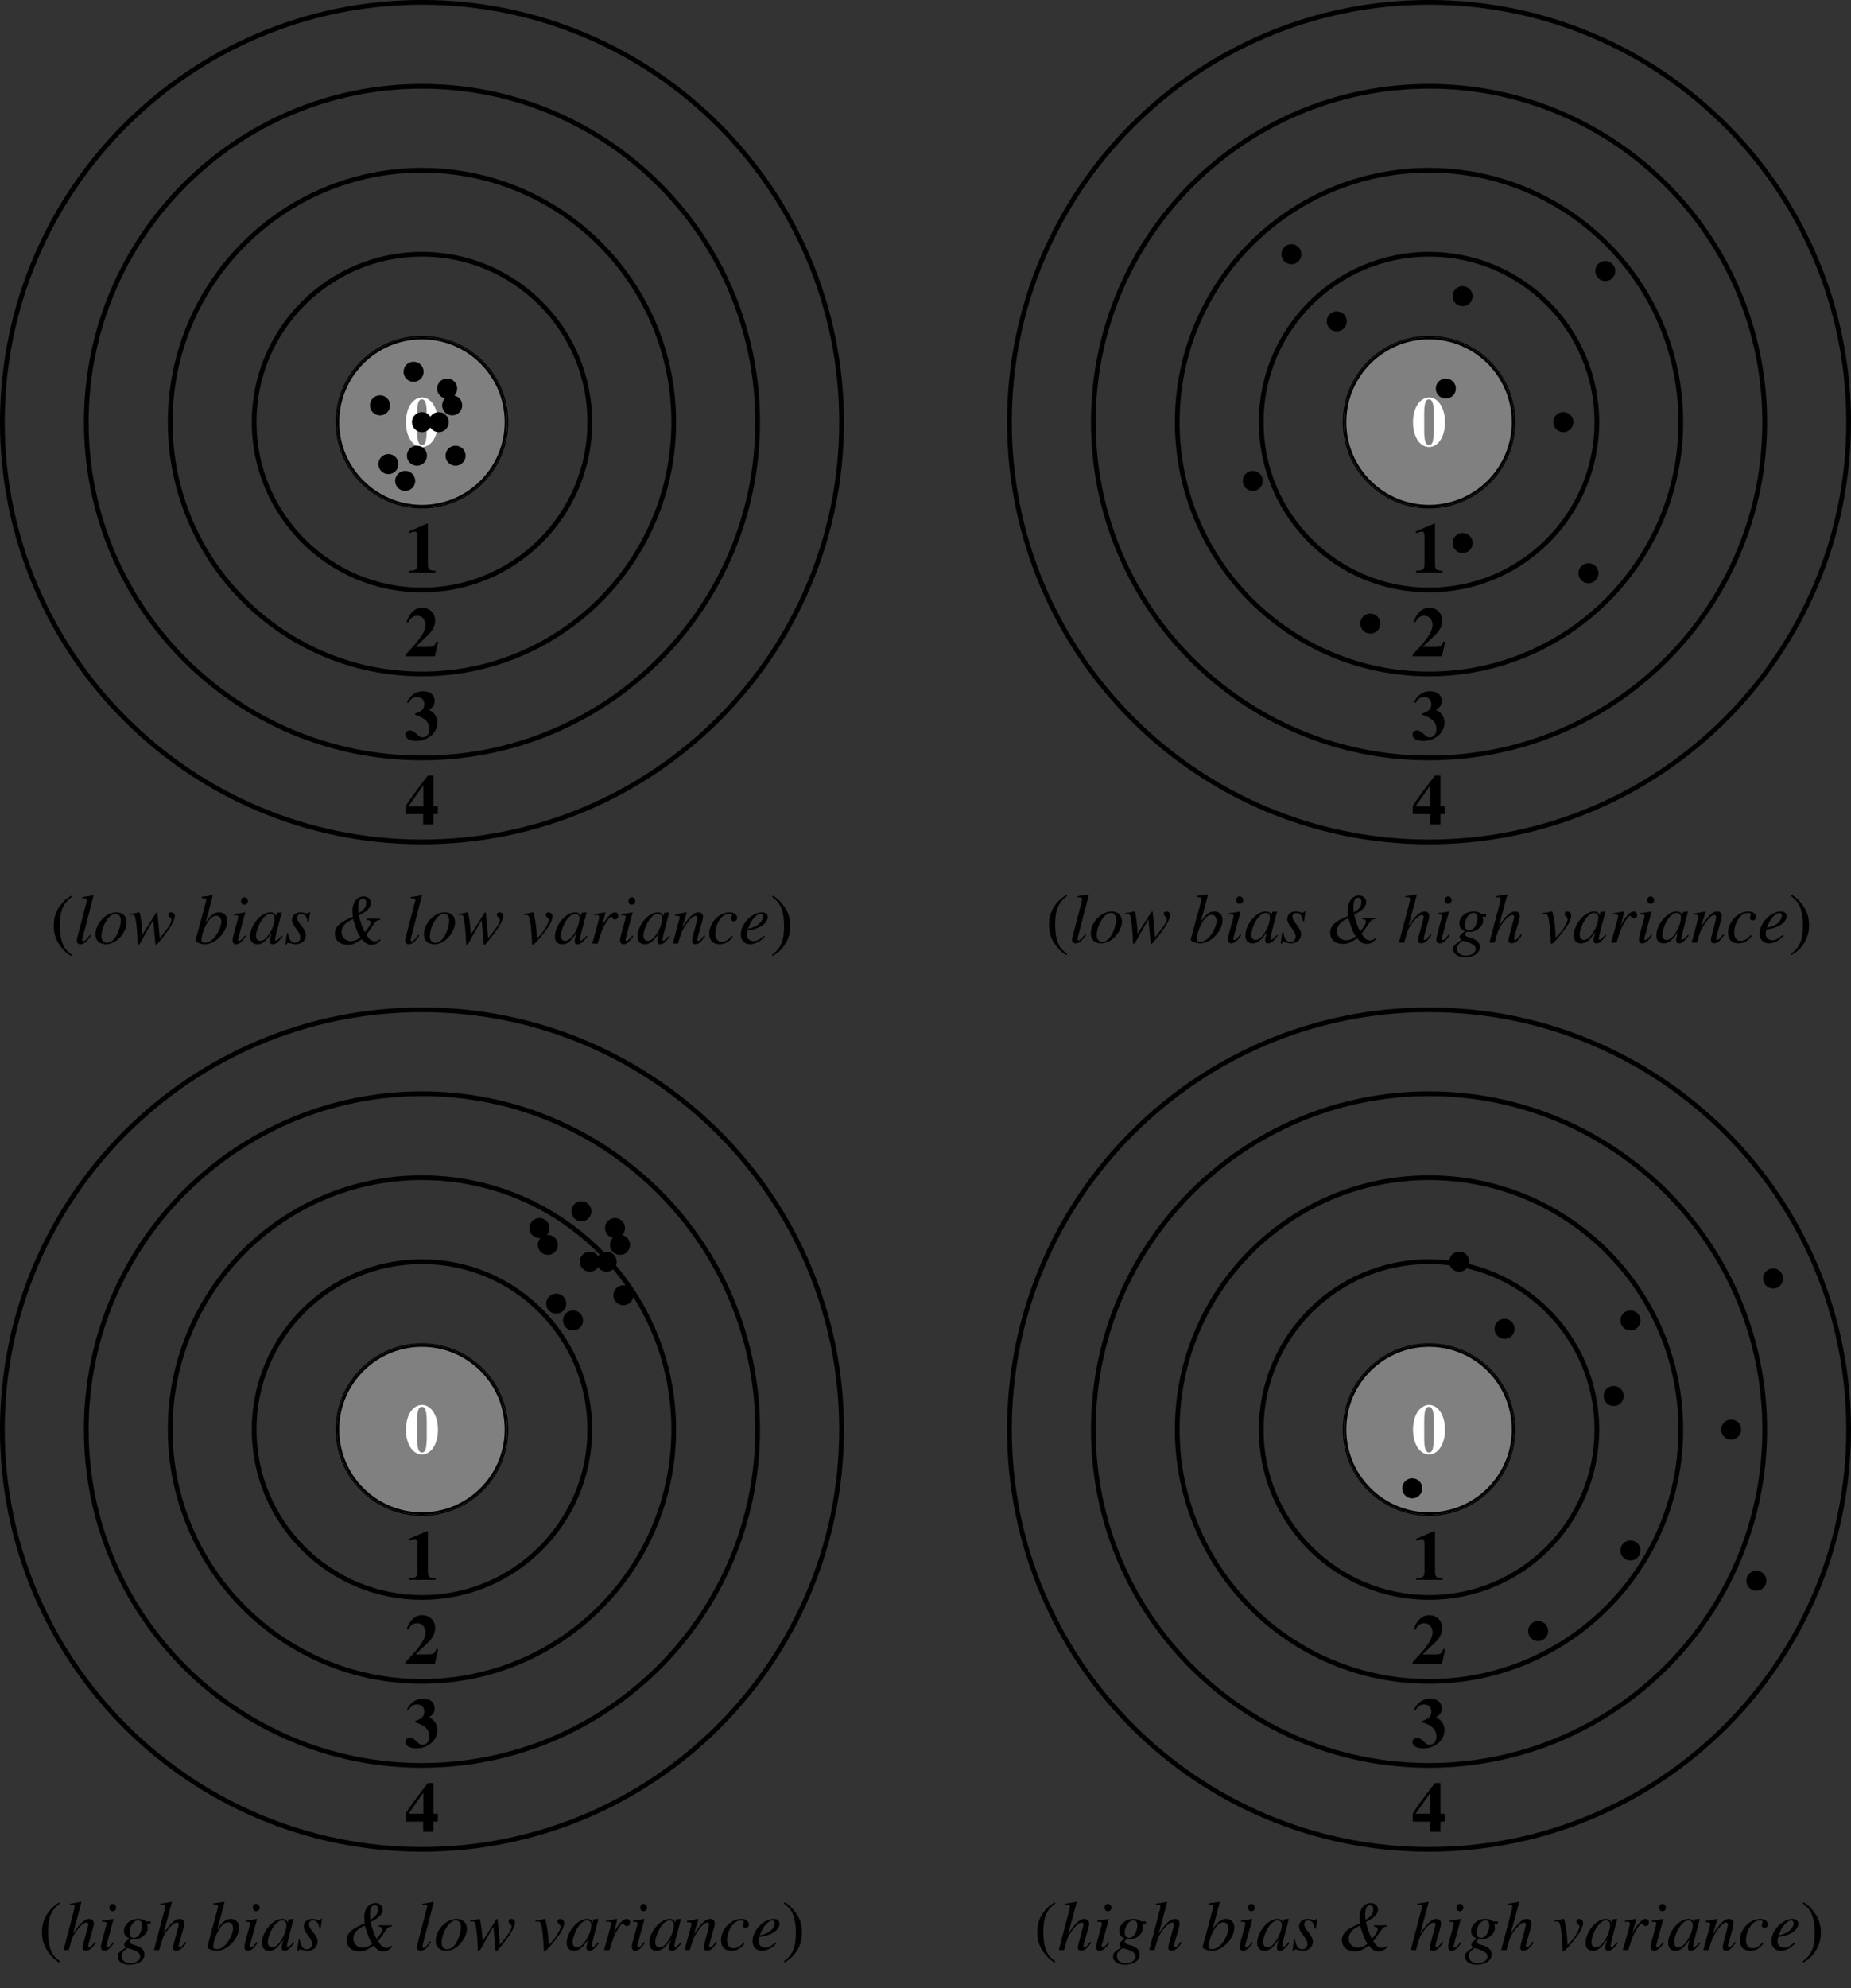 <?xml version="1.0" encoding="UTF-8"?>
<svg xmlns="http://www.w3.org/2000/svg" xmlns:xlink="http://www.w3.org/1999/xlink" width="312.61pt" height="335.64pt" viewBox="0 0 312.61 335.64" version="1.1">
<rect x="0" y="0" width="312.61" height="335.64" fill="#333333" stroke="none"/>
<defs>
<g>
<symbol overflow="visible" id="glyph0-0">
<path style="stroke:none;" d=""/>
</symbol>
<symbol overflow="visible" id="glyph0-1">
<path style="stroke:none;" d="M 2.984 -8.219 C 2.219 -8.219 1.422 -7.703 0.938 -6.844 C 0.547 -6.188 0.281 -5.062 0.281 -4.062 C 0.281 -1.609 1.406 0.156 3 0.156 C 4.547 0.156 5.688 -1.625 5.688 -4.031 C 5.688 -6.422 4.531 -8.219 2.984 -8.219 Z M 3.797 -2.656 C 3.797 -1.953 3.703 -1.016 3.594 -0.688 C 3.469 -0.344 3.281 -0.172 3 -0.172 C 2.406 -0.172 2.172 -0.891 2.172 -2.656 L 2.172 -5.391 C 2.172 -7.203 2.406 -7.891 2.969 -7.891 C 3.562 -7.891 3.797 -7.141 3.797 -5.391 Z M 3.797 -2.656 "/>
</symbol>
<symbol overflow="visible" id="glyph0-2">
<path style="stroke:none;" d="M 3.797 -8.219 L 0.781 -6.922 L 0.781 -6.609 C 0.891 -6.641 0.984 -6.688 1.016 -6.703 C 1.344 -6.828 1.641 -6.906 1.797 -6.906 C 2.094 -6.906 2.219 -6.641 2.219 -6.078 L 2.219 -1.484 C 2.219 -0.5 1.984 -0.297 0.797 -0.281 L 0.797 0 L 5.281 0 L 5.281 -0.281 C 4.203 -0.312 4 -0.484 4 -1.406 L 4 -8.219 Z M 3.797 -8.219 "/>
</symbol>
<symbol overflow="visible" id="glyph0-3">
<path style="stroke:none;" d="M 5.719 -2.516 L 5.422 -2.516 C 5.078 -1.656 4.938 -1.594 3.719 -1.594 L 1.906 -1.594 L 3.844 -3.438 C 4.797 -4.328 5.219 -5.125 5.219 -6.031 C 5.219 -7.312 4.297 -8.219 3 -8.219 C 2.406 -8.219 1.828 -7.984 1.406 -7.547 C 0.938 -7.094 0.703 -6.688 0.375 -5.781 L 0.703 -5.781 C 1.078 -6.531 1.516 -6.859 2.156 -6.859 C 2.688 -6.859 3.078 -6.641 3.344 -6.203 C 3.484 -5.953 3.578 -5.625 3.578 -5.344 C 3.578 -4.812 3.359 -4.156 2.969 -3.578 C 2.359 -2.641 1.953 -2.141 0.203 -0.281 L 0.203 0 L 5.172 0 Z M 5.719 -2.516 "/>
</symbol>
<symbol overflow="visible" id="glyph0-4">
<path style="stroke:none;" d="M 0.688 -6.25 C 1.141 -6.984 1.547 -7.25 2.156 -7.25 C 2.922 -7.25 3.375 -6.781 3.375 -6.031 C 3.375 -5.234 2.969 -4.812 1.828 -4.453 L 1.828 -4.25 C 2.828 -3.906 3.219 -3.703 3.641 -3.297 C 4.016 -2.953 4.234 -2.422 4.234 -1.844 C 4.234 -0.984 3.781 -0.438 3.062 -0.438 C 2.766 -0.438 2.547 -0.562 2.156 -0.938 C 1.688 -1.406 1.328 -1.609 0.969 -1.609 C 0.516 -1.609 0.188 -1.312 0.188 -0.906 C 0.188 -0.266 0.922 0.172 2.016 0.172 C 4.016 0.172 5.594 -1.188 5.594 -2.938 C 5.594 -3.484 5.422 -4 5.062 -4.422 C 4.812 -4.703 4.609 -4.859 4.141 -5.062 C 4.906 -5.531 5.125 -5.875 5.125 -6.594 C 5.125 -7.609 4.406 -8.219 3.172 -8.219 C 2 -8.219 1.094 -7.625 0.438 -6.391 Z M 0.688 -6.25 "/>
</symbol>
<symbol overflow="visible" id="glyph0-5">
<path style="stroke:none;" d="M 4.922 -3.047 L 4.922 -8.219 L 3.969 -8.219 L 3.266 -7.297 C 1.734 -5.312 0.938 -4.203 0.234 -3.078 L 0.234 -1.719 L 3.188 -1.719 L 3.188 0 L 4.922 0 L 4.922 -1.719 L 5.672 -1.719 L 5.672 -3.047 Z M 3.219 -3.047 L 0.719 -3.047 L 3.219 -6.594 Z M 3.219 -3.047 "/>
</symbol>
<symbol overflow="visible" id="glyph1-0">
<path style="stroke:none;" d=""/>
</symbol>
<symbol overflow="visible" id="glyph1-1">
<path style="stroke:none;" d="M 3.531 -8.078 C 2.641 -7.5 2.281 -7.203 1.844 -6.641 C 0.984 -5.609 0.578 -4.406 0.578 -3.016 C 0.578 -1.5 1.016 -0.328 2.062 0.891 C 2.562 1.469 2.875 1.734 3.484 2.109 L 3.641 1.922 C 2.672 1.172 2.344 0.75 2.016 -0.141 C 1.734 -0.938 1.609 -1.859 1.609 -3.047 C 1.609 -4.297 1.75 -5.281 2.078 -6.031 C 2.422 -6.766 2.766 -7.203 3.641 -7.891 Z M 3.531 -8.078 "/>
</symbol>
<symbol overflow="visible" id="glyph1-2">
<path style="stroke:none;" d="M 0.453 2.109 C 1.344 1.547 1.703 1.234 2.141 0.688 C 2.984 -0.359 3.406 -1.547 3.406 -2.953 C 3.406 -4.484 2.969 -5.641 1.906 -6.859 C 1.422 -7.438 1.109 -7.703 0.484 -8.078 L 0.344 -7.891 C 1.297 -7.141 1.625 -6.719 1.953 -5.828 C 2.25 -5.016 2.375 -4.109 2.375 -2.922 C 2.375 -1.672 2.219 -0.688 1.906 0.047 C 1.562 0.797 1.203 1.234 0.344 1.922 Z M 0.453 2.109 "/>
</symbol>
<symbol overflow="visible" id="glyph2-0">
<path style="stroke:none;" d=""/>
</symbol>
<symbol overflow="visible" id="glyph2-1">
<path style="stroke:none;" d="M 2.719 -1.469 C 2.625 -1.344 2.516 -1.203 2.406 -1.062 C 2.016 -0.562 1.797 -0.375 1.578 -0.375 C 1.453 -0.375 1.406 -0.469 1.406 -0.594 C 1.406 -0.688 1.438 -0.828 1.5 -1.062 C 1.5 -1.094 1.516 -1.156 1.531 -1.188 L 3.328 -8.109 L 3.281 -8.156 C 2.562 -8.016 2.109 -7.922 1.406 -7.844 L 1.406 -7.656 C 1.984 -7.656 2.219 -7.562 2.219 -7.375 C 2.219 -7.344 2.219 -7.266 2.172 -7.156 L 0.531 -0.844 C 0.5 -0.719 0.484 -0.594 0.484 -0.531 C 0.484 -0.109 0.688 0.125 1.062 0.125 C 1.688 0.125 2.109 -0.219 2.875 -1.359 Z M 2.719 -1.469 "/>
</symbol>
<symbol overflow="visible" id="glyph2-2">
<path style="stroke:none;" d="M 3.891 -5.266 C 2.094 -5.266 0.328 -3.422 0.328 -1.547 C 0.328 -0.516 0.984 0.125 2.078 0.125 C 2.875 0.125 3.641 -0.234 4.328 -0.906 C 5.109 -1.688 5.594 -2.703 5.594 -3.594 C 5.594 -4.594 4.906 -5.266 3.891 -5.266 Z M 3.734 -5.016 C 4.25 -5.016 4.594 -4.578 4.594 -3.891 C 4.594 -3.031 4.203 -1.828 3.672 -1.047 C 3.234 -0.422 2.766 -0.125 2.266 -0.125 C 1.703 -0.125 1.328 -0.547 1.328 -1.203 C 1.328 -2.094 1.672 -3.141 2.266 -4 C 2.719 -4.656 3.234 -5.016 3.734 -5.016 Z M 3.734 -5.016 "/>
</symbol>
<symbol overflow="visible" id="glyph2-3">
<path style="stroke:none;" d="M 0.188 -4.828 L 0.438 -4.828 C 0.438 -4.828 0.484 -4.828 0.531 -4.844 C 0.875 -4.859 0.984 -4.75 1.078 -4.297 C 1.219 -3.609 1.359 -2.344 1.406 -1.406 L 1.453 -0.344 C 1.469 0.125 1.5 0.219 1.609 0.219 C 1.734 0.219 1.938 -0.078 2.359 -0.906 C 2.422 -1.047 2.672 -1.453 3.031 -2.094 L 4.094 -3.953 L 4.438 -0.141 C 4.453 0.172 4.484 0.219 4.562 0.219 C 4.656 0.219 4.781 0.094 5.109 -0.297 C 5.109 -0.312 5.156 -0.375 5.219 -0.438 C 6.844 -2.375 7.75 -3.891 7.75 -4.656 C 7.75 -5.016 7.484 -5.266 7.125 -5.266 C 6.844 -5.266 6.656 -5.109 6.656 -4.859 C 6.656 -4.703 6.719 -4.609 6.906 -4.438 C 7.094 -4.25 7.172 -4.141 7.172 -4 C 7.172 -3.484 6.766 -2.828 5.203 -0.891 L 4.812 -5.094 C 4.812 -5.219 4.797 -5.266 4.719 -5.266 C 4.656 -5.266 4.625 -5.234 4.562 -5.141 L 2.266 -1.5 C 2.234 -2.344 2.109 -3.594 1.969 -4.438 C 1.844 -5.172 1.812 -5.266 1.672 -5.266 C 1.609 -5.266 1.469 -5.234 1.312 -5.188 C 1.188 -5.141 0.891 -5.094 0.5 -5.031 C 0.453 -5.031 0.328 -5.016 0.188 -4.984 Z M 0.188 -4.828 "/>
</symbol>
<symbol overflow="visible" id="glyph2-4">
<path style="stroke:none;" d="M 1.312 -7.688 C 2.016 -7.656 2.094 -7.625 2.094 -7.359 C 2.094 -7.25 2.062 -7.109 1.984 -6.844 C 1.953 -6.766 1.938 -6.688 1.922 -6.625 L 1.906 -6.531 L 0.281 -0.547 L 0.281 -0.5 C 0.281 -0.234 1.188 0.125 1.859 0.125 C 3.672 0.125 5.656 -1.953 5.656 -3.844 C 5.656 -4.672 5.062 -5.266 4.266 -5.266 C 3.438 -5.266 2.812 -4.781 1.953 -3.469 C 2.578 -5.734 2.672 -6.062 3.203 -8.109 L 3.141 -8.156 C 2.547 -8.062 2.109 -7.984 1.312 -7.891 Z M 3.797 -4.688 C 4.312 -4.688 4.641 -4.297 4.641 -3.656 C 4.641 -2.875 4.031 -1.594 3.328 -0.844 C 2.875 -0.391 2.359 -0.141 1.859 -0.141 C 1.484 -0.141 1.297 -0.281 1.297 -0.547 C 1.297 -1.266 1.656 -2.422 2.156 -3.312 C 2.688 -4.234 3.234 -4.688 3.797 -4.688 Z M 3.797 -4.688 "/>
</symbol>
<symbol overflow="visible" id="glyph2-5">
<path style="stroke:none;" d="M 2.656 -1.359 C 2.359 -0.984 2.281 -0.891 2.156 -0.75 C 1.953 -0.547 1.781 -0.438 1.672 -0.438 C 1.578 -0.438 1.484 -0.531 1.484 -0.609 C 1.484 -0.734 1.516 -0.906 1.609 -1.141 C 1.609 -1.172 1.641 -1.25 1.656 -1.344 L 1.656 -1.375 L 1.672 -1.406 L 2.719 -5.25 L 2.688 -5.266 C 1.484 -5.047 1.25 -5.016 0.781 -4.969 L 0.781 -4.781 C 1.406 -4.766 1.531 -4.734 1.531 -4.5 C 1.531 -4.406 1.5 -4.203 1.422 -3.969 L 0.844 -1.859 C 0.656 -1.156 0.578 -0.781 0.578 -0.547 C 0.578 -0.109 0.781 0.125 1.141 0.125 C 1.688 0.125 2.125 -0.234 2.812 -1.234 Z M 2.562 -7.812 C 2.234 -7.812 2 -7.547 2 -7.188 C 2 -6.797 2.219 -6.547 2.562 -6.547 C 2.875 -6.547 3.156 -6.828 3.156 -7.156 C 3.156 -7.5 2.875 -7.812 2.562 -7.812 Z M 2.562 -7.812 "/>
</symbol>
<symbol overflow="visible" id="glyph2-6">
<path style="stroke:none;" d="M 5.547 -1.312 C 5.359 -1.141 5.297 -1.078 5.219 -0.984 C 4.859 -0.609 4.703 -0.484 4.594 -0.484 C 4.5 -0.484 4.422 -0.562 4.422 -0.641 C 4.422 -0.891 4.922 -2.922 5.484 -4.984 C 5.516 -5.109 5.531 -5.125 5.562 -5.234 L 5.469 -5.266 L 4.75 -5.188 L 4.703 -5.156 L 4.578 -4.578 C 4.484 -5.016 4.141 -5.266 3.625 -5.266 C 2.047 -5.266 0.203 -3.078 0.203 -1.188 C 0.203 -0.359 0.656 0.125 1.422 0.125 C 2.266 0.125 2.766 -0.266 3.828 -1.75 C 3.578 -0.812 3.547 -0.656 3.547 -0.375 C 3.547 -0.031 3.688 0.125 4.031 0.125 C 4.5 0.125 4.812 -0.109 5.688 -1.188 Z M 3.688 -5.016 C 4.094 -4.984 4.359 -4.703 4.359 -4.281 C 4.359 -3.281 3.766 -1.859 2.938 -0.984 C 2.656 -0.656 2.25 -0.453 1.906 -0.453 C 1.484 -0.453 1.203 -0.797 1.203 -1.344 C 1.203 -2 1.656 -3.234 2.172 -3.969 C 2.656 -4.656 3.219 -5.047 3.688 -5.016 Z M 3.688 -5.016 "/>
</symbol>
<symbol overflow="visible" id="glyph2-7">
<path style="stroke:none;" d="M 0.438 -1.75 L 0.188 0.156 L 0.375 0.156 C 0.484 -0.031 0.547 -0.094 0.672 -0.094 C 0.797 -0.094 1.016 -0.047 1.25 0.016 C 1.516 0.094 1.719 0.125 1.906 0.125 C 2.922 0.125 3.641 -0.516 3.641 -1.422 C 3.641 -1.875 3.375 -2.406 2.828 -3.094 C 2.359 -3.656 2.172 -4.031 2.172 -4.344 C 2.172 -4.75 2.422 -5 2.844 -5 C 3.469 -5 3.828 -4.547 3.938 -3.625 L 4.141 -3.625 L 4.375 -5.281 L 4.203 -5.281 C 4.109 -5.109 4.016 -5.062 3.844 -5.062 C 3.766 -5.062 3.641 -5.094 3.422 -5.156 C 3.125 -5.25 2.938 -5.266 2.75 -5.266 C 1.875 -5.266 1.297 -4.75 1.297 -3.953 C 1.297 -3.578 1.547 -3.062 2.062 -2.422 C 2.516 -1.812 2.719 -1.391 2.719 -1.047 C 2.719 -0.5 2.359 -0.125 1.844 -0.125 C 1.188 -0.125 0.812 -0.609 0.625 -1.75 Z M 0.438 -1.75 "/>
</symbol>
<symbol overflow="visible" id="glyph2-8">
<path style="stroke:none;" d="M 6.328 -4.188 L 6.328 -3.953 C 6.797 -3.922 6.938 -3.844 6.938 -3.578 C 6.938 -3.172 6.734 -2.828 5.984 -1.906 C 5.609 -2.5 5.234 -3.531 4.953 -4.75 C 5.688 -5.109 6.031 -5.344 6.359 -5.625 C 6.781 -6.016 7 -6.438 7 -6.844 C 7 -7.469 6.484 -7.953 5.781 -7.953 C 4.656 -7.953 3.875 -6.938 3.875 -5.5 C 3.875 -5.391 3.891 -5.203 3.922 -4.891 C 3.938 -4.812 3.938 -4.703 3.953 -4.516 C 2.719 -3.984 2.203 -3.688 1.766 -3.344 C 1.188 -2.875 0.906 -2.312 0.906 -1.672 C 0.906 -0.516 1.75 0.219 3.078 0.219 C 3.844 0.219 4.234 0.062 5.469 -0.734 C 6 -0.047 6.469 0.219 7.094 0.219 C 7.703 0.219 8.125 -0.016 8.641 -0.594 L 8.516 -0.734 C 8.156 -0.469 7.953 -0.375 7.672 -0.375 C 7.109 -0.375 6.688 -0.688 6.219 -1.5 C 6.672 -2.109 7.125 -2.75 7.25 -2.953 C 7.859 -3.844 7.953 -3.922 8.547 -3.984 L 8.547 -4.188 Z M 3.984 -4.125 C 4.406 -2.609 4.828 -1.594 5.234 -1.078 C 4.672 -0.609 4.156 -0.406 3.562 -0.406 C 2.688 -0.406 2.031 -1.094 2.031 -1.953 C 2.031 -2.828 2.781 -3.672 3.984 -4.125 Z M 4.906 -5.109 C 4.859 -5.469 4.844 -5.719 4.844 -6.031 C 4.844 -7.078 5.109 -7.578 5.641 -7.578 C 6.031 -7.578 6.188 -7.375 6.188 -6.891 C 6.188 -6.359 6.031 -6 5.656 -5.656 C 5.453 -5.469 5.422 -5.453 4.906 -5.109 Z M 4.906 -5.109 "/>
</symbol>
<symbol overflow="visible" id="glyph2-9">
<path style="stroke:none;" d="M 0.25 -4.812 C 0.375 -4.828 0.484 -4.828 0.609 -4.828 C 1.078 -4.828 1.188 -4.625 1.359 -3.531 C 1.484 -2.703 1.625 -0.891 1.625 -0.203 C 1.625 0.125 1.656 0.219 1.734 0.219 C 2.031 0.219 3.141 -1.047 4.359 -2.75 C 4.781 -3.344 5.094 -4.125 5.094 -4.562 C 5.094 -4.953 4.781 -5.266 4.422 -5.266 C 4.156 -5.266 3.984 -5.109 3.984 -4.859 C 3.984 -4.672 4.047 -4.531 4.266 -4.344 C 4.422 -4.203 4.484 -4.094 4.484 -3.984 C 4.484 -3.438 3.688 -2.109 2.844 -1.219 L 2.469 -0.844 C 2.391 -2.516 2.312 -3.141 2.156 -4.031 C 1.922 -5.25 1.922 -5.266 1.812 -5.266 C 1.75 -5.266 1.672 -5.266 1.578 -5.219 C 1.359 -5.156 0.703 -5.047 0.25 -4.969 Z M 0.25 -4.812 "/>
</symbol>
<symbol overflow="visible" id="glyph2-10">
<path style="stroke:none;" d="M 1.453 0 C 2.062 -2.031 2.266 -2.547 2.828 -3.453 C 3.219 -4.125 3.547 -4.5 3.75 -4.5 C 3.828 -4.5 3.891 -4.453 3.938 -4.328 C 4.047 -4.125 4.141 -4.062 4.375 -4.062 C 4.719 -4.062 4.922 -4.281 4.922 -4.656 C 4.922 -5.016 4.703 -5.266 4.359 -5.266 C 4.094 -5.266 3.766 -5.094 3.453 -4.766 C 2.969 -4.266 2.484 -3.562 2.297 -3.078 L 2.125 -2.656 L 2.766 -5.25 L 2.719 -5.266 C 1.859 -5.109 1.75 -5.094 0.875 -4.953 L 0.875 -4.75 C 1.156 -4.812 1.188 -4.812 1.281 -4.812 C 1.547 -4.812 1.703 -4.688 1.703 -4.469 C 1.703 -4.297 1.703 -4.297 1.5 -3.484 L 0.531 0 Z M 1.453 0 "/>
</symbol>
<symbol overflow="visible" id="glyph2-11">
<path style="stroke:none;" d="M 5.5 -1.406 L 5.25 -1.094 C 4.906 -0.641 4.688 -0.453 4.516 -0.453 C 4.422 -0.453 4.328 -0.547 4.328 -0.641 C 4.328 -0.734 4.328 -0.734 4.5 -1.406 L 5.172 -3.859 C 5.234 -4.109 5.281 -4.375 5.281 -4.547 C 5.281 -4.969 4.953 -5.266 4.5 -5.266 C 3.734 -5.266 2.969 -4.547 1.75 -2.641 L 2.547 -5.25 L 2.516 -5.266 C 1.859 -5.141 1.609 -5.094 0.578 -4.906 L 0.578 -4.703 C 1.188 -4.703 1.344 -4.625 1.344 -4.391 C 1.344 -4.312 1.328 -4.25 1.312 -4.188 L 0.172 0 L 1.062 0 C 1.625 -1.891 1.734 -2.156 2.266 -2.969 C 2.969 -4.062 3.578 -4.656 4.031 -4.656 C 4.203 -4.656 4.312 -4.531 4.312 -4.312 C 4.312 -4.172 4.25 -3.781 4.141 -3.406 L 3.625 -1.438 C 3.469 -0.828 3.438 -0.656 3.438 -0.531 C 3.438 -0.078 3.594 0.109 4 0.109 C 4.531 0.109 4.844 -0.141 5.672 -1.25 Z M 5.5 -1.406 "/>
</symbol>
<symbol overflow="visible" id="glyph2-12">
<path style="stroke:none;" d="M 4.188 -1.266 C 3.531 -0.562 3.062 -0.297 2.469 -0.297 C 1.797 -0.297 1.391 -0.812 1.391 -1.656 C 1.391 -2.672 1.812 -3.734 2.469 -4.453 C 2.828 -4.812 3.297 -5.016 3.766 -5.016 C 4.047 -5.016 4.219 -4.922 4.219 -4.781 C 4.219 -4.719 4.203 -4.656 4.141 -4.547 C 4.062 -4.406 4.047 -4.312 4.047 -4.203 C 4.047 -3.922 4.219 -3.75 4.5 -3.75 C 4.828 -3.75 5.078 -4 5.078 -4.297 C 5.078 -4.859 4.547 -5.266 3.828 -5.266 C 2.031 -5.266 0.359 -3.531 0.359 -1.656 C 0.359 -0.531 1 0.125 2.109 0.125 C 3 0.125 3.656 -0.234 4.375 -1.141 Z M 4.188 -1.266 "/>
</symbol>
<symbol overflow="visible" id="glyph2-13">
<path style="stroke:none;" d="M 4.281 -1.297 C 3.422 -0.594 3.047 -0.406 2.531 -0.406 C 1.859 -0.406 1.406 -0.844 1.406 -1.484 C 1.406 -1.656 1.438 -1.844 1.531 -2.219 L 1.859 -2.266 C 3.656 -2.516 4.922 -3.438 4.922 -4.453 C 4.922 -4.953 4.562 -5.266 3.969 -5.266 C 2.25 -5.266 0.375 -3.297 0.375 -1.5 C 0.375 -0.531 1.016 0.125 1.953 0.125 C 2.797 0.125 3.719 -0.359 4.422 -1.156 Z M 1.812 -3.016 C 2.219 -4.078 3.109 -5 3.719 -5 C 3.969 -5 4.141 -4.812 4.141 -4.531 C 4.141 -4.156 3.906 -3.734 3.531 -3.375 C 3.094 -2.953 2.641 -2.734 1.609 -2.484 Z M 1.812 -3.016 "/>
</symbol>
<symbol overflow="visible" id="glyph2-14">
<path style="stroke:none;" d="M 5.562 -1.406 C 4.906 -0.578 4.766 -0.453 4.578 -0.453 C 4.469 -0.453 4.391 -0.562 4.391 -0.672 C 4.391 -0.781 4.578 -1.547 4.781 -2.156 C 5.125 -3.297 5.359 -4.188 5.359 -4.469 C 5.359 -4.953 5.031 -5.266 4.562 -5.266 C 3.797 -5.266 2.938 -4.484 1.828 -2.75 L 3.266 -8.109 L 3.203 -8.156 C 2.516 -8.016 2.047 -7.922 1.328 -7.844 L 1.328 -7.656 L 1.641 -7.656 C 1.656 -7.656 1.656 -7.656 1.672 -7.672 C 1.844 -7.75 2.125 -7.547 2.125 -7.375 C 2.125 -7.203 2.062 -6.906 1.953 -6.562 C 1.953 -6.547 1.906 -6.391 1.844 -6.125 L 0.234 0 L 1.125 0 C 1.609 -1.844 1.75 -2.25 2.234 -2.969 C 2.859 -3.922 3.672 -4.656 4.094 -4.656 C 4.266 -4.656 4.422 -4.516 4.422 -4.359 C 4.422 -4.312 4.391 -4.156 4.344 -3.969 L 3.688 -1.5 C 3.531 -0.906 3.438 -0.531 3.438 -0.391 C 3.438 -0.078 3.641 0.109 3.969 0.109 C 4.578 0.109 5 -0.219 5.719 -1.25 Z M 5.562 -1.406 "/>
</symbol>
<symbol overflow="visible" id="glyph2-15">
<path style="stroke:none;" d="M 5.641 -4.844 L 4.906 -4.844 C 4.875 -4.844 4.812 -4.859 4.719 -4.938 C 4.406 -5.156 4 -5.266 3.547 -5.266 C 2.219 -5.266 1.141 -4.344 1.141 -3.234 C 1.141 -2.609 1.406 -2.25 2.094 -1.938 C 1.391 -1.453 1.172 -1.219 1.172 -0.938 C 1.172 -0.781 1.266 -0.641 1.5 -0.469 C 0.312 0.312 0.094 0.547 0.094 1.094 C 0.094 1.922 0.891 2.469 2.094 2.469 C 3.594 2.469 4.609 1.75 4.609 0.719 C 4.609 -0.031 4.031 -0.562 2.891 -0.859 C 2.359 -0.984 2.062 -1.188 2.062 -1.359 C 2.062 -1.547 2.328 -1.859 2.484 -1.859 C 2.516 -1.859 2.531 -1.859 2.562 -1.844 C 2.672 -1.812 2.828 -1.812 2.938 -1.812 C 4.031 -1.812 5.156 -2.766 5.156 -3.703 C 5.156 -3.891 5.109 -4.141 5.047 -4.375 L 5.641 -4.375 Z M 1.766 -0.328 C 1.781 -0.328 1.812 -0.328 1.828 -0.312 C 1.859 -0.297 1.984 -0.266 2.172 -0.203 C 3.438 0.188 3.891 0.531 3.891 1.078 C 3.891 1.719 3.188 2.203 2.266 2.203 C 1.312 2.203 0.75 1.75 0.75 0.984 C 0.75 0.688 0.828 0.484 1.016 0.266 C 1.172 0.062 1.672 -0.328 1.766 -0.328 Z M 3.531 -5.016 C 3.984 -5.016 4.203 -4.719 4.203 -4.156 C 4.203 -3.734 4.062 -3.219 3.844 -2.812 C 3.578 -2.312 3.203 -2.062 2.797 -2.062 C 2.344 -2.062 2.078 -2.391 2.078 -2.953 C 2.078 -4.047 2.766 -5.016 3.531 -5.016 Z M 3.531 -5.016 "/>
</symbol>
</g>
<clipPath id="clip1">
  <path d="M 159 0 L 312.609 0 L 312.609 154 L 159 154 Z M 159 0 "/>
</clipPath>
<clipPath id="clip2">
  <path d="M 159 159 L 312.609 159 L 312.609 324 L 159 324 Z M 159 159 "/>
</clipPath>
</defs>
<g id="surface1">
<path style="fill:none;stroke-width:0.797;stroke-linecap:butt;stroke-linejoin:miter;stroke:rgb(0%,0%,0%);stroke-opacity:1;stroke-miterlimit:10;" d="M 14.172 0.001 C 14.172 7.829 7.829 14.173 0.001 14.173 C -7.827 14.173 -14.175 7.829 -14.175 0.001 C -14.175 -7.827 -7.827 -14.175 0.001 -14.175 C 7.829 -14.175 14.172 -7.827 14.172 0.001 Z M 14.172 0.001 " transform="matrix(1,0,0,-1,71.265,71.263)"/>
<path style="fill:none;stroke-width:0.797;stroke-linecap:butt;stroke-linejoin:miter;stroke:rgb(0%,0%,0%);stroke-opacity:1;stroke-miterlimit:10;" d="M 28.348 0.001 C 28.348 15.658 15.657 28.345 0.001 28.345 C -15.656 28.345 -28.347 15.658 -28.347 0.001 C -28.347 -15.655 -15.656 -28.346 0.001 -28.346 C 15.657 -28.346 28.348 -15.655 28.348 0.001 Z M 28.348 0.001 " transform="matrix(1,0,0,-1,71.265,71.263)"/>
<path style="fill:none;stroke-width:0.797;stroke-linecap:butt;stroke-linejoin:miter;stroke:rgb(0%,0%,0%);stroke-opacity:1;stroke-miterlimit:10;" d="M 42.52 0.001 C 42.52 23.482 23.485 42.521 0.001 42.521 C -23.484 42.521 -42.519 23.482 -42.519 0.001 C -42.519 -23.483 -23.484 -42.518 0.001 -42.518 C 23.485 -42.518 42.52 -23.483 42.52 0.001 Z M 42.52 0.001 " transform="matrix(1,0,0,-1,71.265,71.263)"/>
<path style="fill:none;stroke-width:0.797;stroke-linecap:butt;stroke-linejoin:miter;stroke:rgb(0%,0%,0%);stroke-opacity:1;stroke-miterlimit:10;" d="M 56.692 0.001 C 56.692 31.31 31.313 56.693 0.001 56.693 C -31.312 56.693 -56.695 31.31 -56.695 0.001 C -56.695 -31.311 -31.312 -56.694 0.001 -56.694 C 31.313 -56.694 56.692 -31.311 56.692 0.001 Z M 56.692 0.001 " transform="matrix(1,0,0,-1,71.265,71.263)"/>
<path style="fill:none;stroke-width:0.797;stroke-linecap:butt;stroke-linejoin:miter;stroke:rgb(0%,0%,0%);stroke-opacity:1;stroke-miterlimit:10;" d="M 70.868 0.001 C 70.868 39.138 39.137 70.868 0.001 70.868 C -39.14 70.868 -70.867 39.138 -70.867 0.001 C -70.867 -39.139 -39.14 -70.866 0.001 -70.866 C 39.137 -70.866 70.868 -39.139 70.868 0.001 Z M 70.868 0.001 " transform="matrix(1,0,0,-1,71.265,71.263)"/>
<path style="fill-rule:nonzero;fill:rgb(50%,50%,50%);fill-opacity:1;stroke-width:0.399;stroke-linecap:butt;stroke-linejoin:miter;stroke:rgb(50%,50%,50%);stroke-opacity:1;stroke-miterlimit:10;" d="M 14.172 0.001 C 14.172 7.829 7.829 14.173 0.001 14.173 C -7.827 14.173 -14.175 7.829 -14.175 0.001 C -14.175 -7.827 -7.827 -14.175 0.001 -14.175 C 7.829 -14.175 14.172 -7.827 14.172 0.001 Z M 14.172 0.001 " transform="matrix(1,0,0,-1,71.265,71.263)"/>
<path style="fill:none;stroke-width:0.399;stroke-linecap:butt;stroke-linejoin:miter;stroke:rgb(0%,0%,0%);stroke-opacity:1;stroke-miterlimit:10;" d="M 14.172 0.001 C 14.172 7.829 7.829 14.173 0.001 14.173 C -7.827 14.173 -14.175 7.829 -14.175 0.001 C -14.175 -7.827 -7.827 -14.175 0.001 -14.175 C 7.829 -14.175 14.172 -7.827 14.172 0.001 Z M 14.172 0.001 " transform="matrix(1,0,0,-1,71.265,71.263)"/>
<g style="fill:rgb(100%,100%,100%);fill-opacity:1;">
  <use xlink:href="#glyph0-1" x="68.276" y="75.31"/>
</g>
<g style="fill:rgb(0%,0%,0%);fill-opacity:1;">
  <use xlink:href="#glyph0-2" x="68.276" y="96.642"/>
</g>
<g style="fill:rgb(0%,0%,0%);fill-opacity:1;">
  <use xlink:href="#glyph0-3" x="68.276" y="110.815"/>
</g>
<g style="fill:rgb(0%,0%,0%);fill-opacity:1;">
  <use xlink:href="#glyph0-4" x="68.276" y="124.917"/>
</g>
<g style="fill:rgb(0%,0%,0%);fill-opacity:1;">
  <use xlink:href="#glyph0-5" x="68.276" y="139.162"/>
</g>
<path style="fill-rule:nonzero;fill:rgb(0%,0%,0%);fill-opacity:1;stroke-width:0.399;stroke-linecap:butt;stroke-linejoin:miter;stroke:rgb(0%,0%,0%);stroke-opacity:1;stroke-miterlimit:10;" d="M 1.493 0.001 C 1.493 0.826 0.825 1.493 0.001 1.493 C -0.824 1.493 -1.495 0.826 -1.495 0.001 C -1.495 -0.827 -0.824 -1.495 0.001 -1.495 C 0.825 -1.495 1.493 -0.827 1.493 0.001 Z M 1.493 0.001 " transform="matrix(1,0,0,-1,71.265,71.263)"/>
<path style="fill-rule:nonzero;fill:rgb(0%,0%,0%);fill-opacity:1;stroke-width:0.399;stroke-linecap:butt;stroke-linejoin:miter;stroke:rgb(0%,0%,0%);stroke-opacity:1;stroke-miterlimit:10;" d="M 4.329 0.001 C 4.329 0.826 3.661 1.493 2.837 1.493 C 2.008 1.493 1.34 0.826 1.34 0.001 C 1.34 -0.827 2.008 -1.495 2.837 -1.495 C 3.661 -1.495 4.329 -0.827 4.329 0.001 Z M 4.329 0.001 " transform="matrix(1,0,0,-1,71.265,71.263)"/>
<path style="fill-rule:nonzero;fill:rgb(0%,0%,0%);fill-opacity:1;stroke-width:0.399;stroke-linecap:butt;stroke-linejoin:miter;stroke:rgb(0%,0%,0%);stroke-opacity:1;stroke-miterlimit:10;" d="M 0.079 8.505 C 0.079 9.329 -0.593 9.997 -1.417 9.997 C -2.242 9.997 -2.913 9.329 -2.913 8.505 C -2.913 7.677 -2.242 7.009 -1.417 7.009 C -0.593 7.009 0.079 7.677 0.079 8.505 Z M 0.079 8.505 " transform="matrix(1,0,0,-1,71.265,71.263)"/>
<path style="fill-rule:nonzero;fill:rgb(0%,0%,0%);fill-opacity:1;stroke-width:0.399;stroke-linecap:butt;stroke-linejoin:miter;stroke:rgb(0%,0%,0%);stroke-opacity:1;stroke-miterlimit:10;" d="M 5.747 5.669 C 5.747 6.493 5.079 7.165 4.251 7.165 C 3.426 7.165 2.758 6.493 2.758 5.669 C 2.758 4.845 3.426 4.173 4.251 4.173 C 5.079 4.173 5.747 4.845 5.747 5.669 Z M 5.747 5.669 " transform="matrix(1,0,0,-1,71.265,71.263)"/>
<path style="fill-rule:nonzero;fill:rgb(0%,0%,0%);fill-opacity:1;stroke-width:0.399;stroke-linecap:butt;stroke-linejoin:miter;stroke:rgb(0%,0%,0%);stroke-opacity:1;stroke-miterlimit:10;" d="M -5.593 2.833 C -5.593 3.661 -6.261 4.329 -7.085 4.329 C -7.913 4.329 -8.581 3.661 -8.581 2.833 C -8.581 2.009 -7.913 1.341 -7.085 1.341 C -6.261 1.341 -5.593 2.009 -5.593 2.833 Z M -5.593 2.833 " transform="matrix(1,0,0,-1,71.265,71.263)"/>
<path style="fill-rule:nonzero;fill:rgb(0%,0%,0%);fill-opacity:1;stroke-width:0.399;stroke-linecap:butt;stroke-linejoin:miter;stroke:rgb(0%,0%,0%);stroke-opacity:1;stroke-miterlimit:10;" d="M -1.339 -9.921 C -1.339 -9.096 -2.011 -8.428 -2.835 -8.428 C -3.66 -8.428 -4.327 -9.096 -4.327 -9.921 C -4.327 -10.749 -3.66 -11.417 -2.835 -11.417 C -2.011 -11.417 -1.339 -10.749 -1.339 -9.921 Z M -1.339 -9.921 " transform="matrix(1,0,0,-1,71.265,71.263)"/>
<path style="fill-rule:nonzero;fill:rgb(0%,0%,0%);fill-opacity:1;stroke-width:0.399;stroke-linecap:butt;stroke-linejoin:miter;stroke:rgb(0%,0%,0%);stroke-opacity:1;stroke-miterlimit:10;" d="M -4.175 -7.089 C -4.175 -6.26 -4.843 -5.592 -5.667 -5.592 C -6.495 -5.592 -7.163 -6.26 -7.163 -7.089 C -7.163 -7.913 -6.495 -8.581 -5.667 -8.581 C -4.843 -8.581 -4.175 -7.913 -4.175 -7.089 Z M -4.175 -7.089 " transform="matrix(1,0,0,-1,71.265,71.263)"/>
<path style="fill-rule:nonzero;fill:rgb(0%,0%,0%);fill-opacity:1;stroke-width:0.399;stroke-linecap:butt;stroke-linejoin:miter;stroke:rgb(0%,0%,0%);stroke-opacity:1;stroke-miterlimit:10;" d="M 7.165 -5.671 C 7.165 -4.842 6.493 -4.175 5.669 -4.175 C 4.844 -4.175 4.176 -4.842 4.176 -5.671 C 4.176 -6.495 4.844 -7.163 5.669 -7.163 C 6.493 -7.163 7.165 -6.495 7.165 -5.671 Z M 7.165 -5.671 " transform="matrix(1,0,0,-1,71.265,71.263)"/>
<path style="fill-rule:nonzero;fill:rgb(0%,0%,0%);fill-opacity:1;stroke-width:0.399;stroke-linecap:butt;stroke-linejoin:miter;stroke:rgb(0%,0%,0%);stroke-opacity:1;stroke-miterlimit:10;" d="M 6.598 2.833 C 6.598 3.661 5.926 4.329 5.102 4.329 C 4.278 4.329 3.606 3.661 3.606 2.833 C 3.606 2.009 4.278 1.341 5.102 1.341 C 5.926 1.341 6.598 2.009 6.598 2.833 Z M 6.598 2.833 " transform="matrix(1,0,0,-1,71.265,71.263)"/>
<path style="fill-rule:nonzero;fill:rgb(0%,0%,0%);fill-opacity:1;stroke-width:0.399;stroke-linecap:butt;stroke-linejoin:miter;stroke:rgb(0%,0%,0%);stroke-opacity:1;stroke-miterlimit:10;" d="M 0.645 -5.671 C 0.645 -4.842 -0.027 -4.175 -0.851 -4.175 C -1.675 -4.175 -2.343 -4.842 -2.343 -5.671 C -2.343 -6.495 -1.675 -7.163 -0.851 -7.163 C -0.027 -7.163 0.645 -6.495 0.645 -5.671 Z M 0.645 -5.671 " transform="matrix(1,0,0,-1,71.265,71.263)"/>
<g style="fill:rgb(0%,0%,0%);fill-opacity:1;">
  <use xlink:href="#glyph1-1" x="8.5" y="159.286"/>
</g>
<g style="fill:rgb(0%,0%,0%);fill-opacity:1;">
  <use xlink:href="#glyph2-1" x="12.481" y="159.286"/>
  <use xlink:href="#glyph2-2" x="15.805" y="159.286"/>
  <use xlink:href="#glyph2-3" x="21.782" y="159.286"/>
</g>
<g style="fill:rgb(0%,0%,0%);fill-opacity:1;">
  <use xlink:href="#glyph2-4" x="32.733" y="159.286"/>
  <use xlink:href="#glyph2-5" x="38.711" y="159.286"/>
  <use xlink:href="#glyph2-6" x="42.034" y="159.286"/>
  <use xlink:href="#glyph2-7" x="48.012" y="159.286"/>
</g>
<g style="fill:rgb(0%,0%,0%);fill-opacity:1;">
  <use xlink:href="#glyph2-8" x="55.651" y="159.286"/>
</g>
<g style="fill:rgb(0%,0%,0%);fill-opacity:1;">
  <use xlink:href="#glyph2-1" x="67.941" y="159.286"/>
  <use xlink:href="#glyph2-2" x="71.265" y="159.286"/>
  <use xlink:href="#glyph2-3" x="77.242" y="159.286"/>
</g>
<g style="fill:rgb(0%,0%,0%);fill-opacity:1;">
  <use xlink:href="#glyph2-9" x="88.205" y="159.286"/>
  <use xlink:href="#glyph2-6" x="93.513" y="159.286"/>
  <use xlink:href="#glyph2-10" x="99.491" y="159.286"/>
  <use xlink:href="#glyph2-5" x="104.142" y="159.286"/>
  <use xlink:href="#glyph2-6" x="107.465" y="159.286"/>
  <use xlink:href="#glyph2-11" x="113.443" y="159.286"/>
  <use xlink:href="#glyph2-12" x="119.42" y="159.286"/>
  <use xlink:href="#glyph2-13" x="124.728" y="159.286"/>
</g>
<g style="fill:rgb(0%,0%,0%);fill-opacity:1;">
  <use xlink:href="#glyph1-2" x="130.047" y="159.286"/>
</g>
<path style="fill:none;stroke-width:0.797;stroke-linecap:butt;stroke-linejoin:miter;stroke:rgb(0%,0%,0%);stroke-opacity:1;stroke-miterlimit:10;" d="M 184.255 0.001 C 184.255 7.829 177.907 14.173 170.083 14.173 C 162.255 14.173 155.907 7.829 155.907 0.001 C 155.907 -7.827 162.255 -14.175 170.083 -14.175 C 177.907 -14.175 184.255 -7.827 184.255 0.001 Z M 184.255 0.001 " transform="matrix(1,0,0,-1,71.265,71.263)"/>
<path style="fill:none;stroke-width:0.797;stroke-linecap:butt;stroke-linejoin:miter;stroke:rgb(0%,0%,0%);stroke-opacity:1;stroke-miterlimit:10;" d="M 198.426 0.001 C 198.426 15.658 185.735 28.345 170.083 28.345 C 154.426 28.345 141.735 15.658 141.735 0.001 C 141.735 -15.655 154.426 -28.346 170.083 -28.346 C 185.735 -28.346 198.426 -15.655 198.426 0.001 Z M 198.426 0.001 " transform="matrix(1,0,0,-1,71.265,71.263)"/>
<path style="fill:none;stroke-width:0.797;stroke-linecap:butt;stroke-linejoin:miter;stroke:rgb(0%,0%,0%);stroke-opacity:1;stroke-miterlimit:10;" d="M 212.602 0.001 C 212.602 23.482 193.563 42.521 170.083 42.521 C 146.598 42.521 127.559 23.482 127.559 0.001 C 127.559 -23.483 146.598 -42.518 170.083 -42.518 C 193.563 -42.518 212.602 -23.483 212.602 0.001 Z M 212.602 0.001 " transform="matrix(1,0,0,-1,71.265,71.263)"/>
<path style="fill:none;stroke-width:0.797;stroke-linecap:butt;stroke-linejoin:miter;stroke:rgb(0%,0%,0%);stroke-opacity:1;stroke-miterlimit:10;" d="M 226.774 0.001 C 226.774 31.31 201.391 56.693 170.083 56.693 C 138.77 56.693 113.387 31.31 113.387 0.001 C 113.387 -31.311 138.77 -56.694 170.083 -56.694 C 201.391 -56.694 226.774 -31.311 226.774 0.001 Z M 226.774 0.001 " transform="matrix(1,0,0,-1,71.265,71.263)"/>
<g clip-path="url(#clip1)" clip-rule="nonzero">
<path style="fill:none;stroke-width:0.797;stroke-linecap:butt;stroke-linejoin:miter;stroke:rgb(0%,0%,0%);stroke-opacity:1;stroke-miterlimit:10;" d="M 240.946 0.001 C 240.946 39.138 209.219 70.868 170.083 70.868 C 130.942 70.868 99.215 39.138 99.215 0.001 C 99.215 -39.139 130.942 -70.866 170.083 -70.866 C 209.219 -70.866 240.946 -39.139 240.946 0.001 Z M 240.946 0.001 " transform="matrix(1,0,0,-1,71.265,71.263)"/>
</g>
<path style="fill-rule:nonzero;fill:rgb(50%,50%,50%);fill-opacity:1;stroke-width:0.399;stroke-linecap:butt;stroke-linejoin:miter;stroke:rgb(50%,50%,50%);stroke-opacity:1;stroke-miterlimit:10;" d="M 184.255 0.001 C 184.255 7.829 177.907 14.173 170.083 14.173 C 162.255 14.173 155.907 7.829 155.907 0.001 C 155.907 -7.827 162.255 -14.175 170.083 -14.175 C 177.907 -14.175 184.255 -7.827 184.255 0.001 Z M 184.255 0.001 " transform="matrix(1,0,0,-1,71.265,71.263)"/>
<path style="fill:none;stroke-width:0.399;stroke-linecap:butt;stroke-linejoin:miter;stroke:rgb(0%,0%,0%);stroke-opacity:1;stroke-miterlimit:10;" d="M 184.255 0.001 C 184.255 7.829 177.907 14.173 170.083 14.173 C 162.255 14.173 155.907 7.829 155.907 0.001 C 155.907 -7.827 162.255 -14.175 170.083 -14.175 C 177.907 -14.175 184.255 -7.827 184.255 0.001 Z M 184.255 0.001 " transform="matrix(1,0,0,-1,71.265,71.263)"/>
<g style="fill:rgb(100%,100%,100%);fill-opacity:1;">
  <use xlink:href="#glyph0-1" x="238.357" y="75.31"/>
</g>
<g style="fill:rgb(0%,0%,0%);fill-opacity:1;">
  <use xlink:href="#glyph0-2" x="238.357" y="96.642"/>
</g>
<g style="fill:rgb(0%,0%,0%);fill-opacity:1;">
  <use xlink:href="#glyph0-3" x="238.357" y="110.815"/>
</g>
<g style="fill:rgb(0%,0%,0%);fill-opacity:1;">
  <use xlink:href="#glyph0-4" x="238.357" y="124.917"/>
</g>
<g style="fill:rgb(0%,0%,0%);fill-opacity:1;">
  <use xlink:href="#glyph0-5" x="238.357" y="139.162"/>
</g>
<path style="fill-rule:nonzero;fill:rgb(0%,0%,0%);fill-opacity:1;stroke-width:0.399;stroke-linecap:butt;stroke-linejoin:miter;stroke:rgb(0%,0%,0%);stroke-opacity:1;stroke-miterlimit:10;" d="M 194.255 0.001 C 194.255 0.826 193.583 1.493 192.758 1.493 C 191.934 1.493 191.262 0.826 191.262 0.001 C 191.262 -0.827 191.934 -1.495 192.758 -1.495 C 193.583 -1.495 194.255 -0.827 194.255 0.001 Z M 194.255 0.001 " transform="matrix(1,0,0,-1,71.265,71.263)"/>
<path style="fill-rule:nonzero;fill:rgb(0%,0%,0%);fill-opacity:1;stroke-width:0.399;stroke-linecap:butt;stroke-linejoin:miter;stroke:rgb(0%,0%,0%);stroke-opacity:1;stroke-miterlimit:10;" d="M 174.411 5.669 C 174.411 6.493 173.743 7.165 172.915 7.165 C 172.09 7.165 171.423 6.493 171.423 5.669 C 171.423 4.845 172.09 4.173 172.915 4.173 C 173.743 4.173 174.411 4.845 174.411 5.669 Z M 174.411 5.669 " transform="matrix(1,0,0,-1,71.265,71.263)"/>
<path style="fill-rule:nonzero;fill:rgb(0%,0%,0%);fill-opacity:1;stroke-width:0.399;stroke-linecap:butt;stroke-linejoin:miter;stroke:rgb(0%,0%,0%);stroke-opacity:1;stroke-miterlimit:10;" d="M 161.653 -34.014 C 161.653 -33.19 160.985 -32.522 160.161 -32.522 C 159.333 -32.522 158.665 -33.19 158.665 -34.014 C 158.665 -34.842 159.333 -35.51 160.161 -35.51 C 160.985 -35.51 161.653 -34.842 161.653 -34.014 Z M 161.653 -34.014 " transform="matrix(1,0,0,-1,71.265,71.263)"/>
<path style="fill-rule:nonzero;fill:rgb(0%,0%,0%);fill-opacity:1;stroke-width:0.399;stroke-linecap:butt;stroke-linejoin:miter;stroke:rgb(0%,0%,0%);stroke-opacity:1;stroke-miterlimit:10;" d="M 155.985 17.009 C 155.985 17.833 155.317 18.501 154.489 18.501 C 153.665 18.501 152.997 17.833 152.997 17.009 C 152.997 16.181 153.665 15.513 154.489 15.513 C 155.317 15.513 155.985 16.181 155.985 17.009 Z M 155.985 17.009 " transform="matrix(1,0,0,-1,71.265,71.263)"/>
<path style="fill-rule:nonzero;fill:rgb(0%,0%,0%);fill-opacity:1;stroke-width:0.399;stroke-linecap:butt;stroke-linejoin:miter;stroke:rgb(0%,0%,0%);stroke-opacity:1;stroke-miterlimit:10;" d="M 141.809 -9.921 C 141.809 -9.096 141.141 -8.428 140.317 -8.428 C 139.493 -8.428 138.821 -9.096 138.821 -9.921 C 138.821 -10.749 139.493 -11.417 140.317 -11.417 C 141.141 -11.417 141.809 -10.749 141.809 -9.921 Z M 141.809 -9.921 " transform="matrix(1,0,0,-1,71.265,71.263)"/>
<path style="fill-rule:nonzero;fill:rgb(0%,0%,0%);fill-opacity:1;stroke-width:0.399;stroke-linecap:butt;stroke-linejoin:miter;stroke:rgb(0%,0%,0%);stroke-opacity:1;stroke-miterlimit:10;" d="M 177.243 21.259 C 177.243 22.087 176.575 22.755 175.751 22.755 C 174.926 22.755 174.255 22.087 174.255 21.259 C 174.255 20.435 174.926 19.767 175.751 19.767 C 176.575 19.767 177.243 20.435 177.243 21.259 Z M 177.243 21.259 " transform="matrix(1,0,0,-1,71.265,71.263)"/>
<path style="fill-rule:nonzero;fill:rgb(0%,0%,0%);fill-opacity:1;stroke-width:0.399;stroke-linecap:butt;stroke-linejoin:miter;stroke:rgb(0%,0%,0%);stroke-opacity:1;stroke-miterlimit:10;" d="M 177.243 -20.409 C 177.243 -19.585 176.575 -18.917 175.751 -18.917 C 174.926 -18.917 174.255 -19.585 174.255 -20.409 C 174.255 -21.237 174.926 -21.905 175.751 -21.905 C 176.575 -21.905 177.243 -21.237 177.243 -20.409 Z M 177.243 -20.409 " transform="matrix(1,0,0,-1,71.265,71.263)"/>
<path style="fill-rule:nonzero;fill:rgb(0%,0%,0%);fill-opacity:1;stroke-width:0.399;stroke-linecap:butt;stroke-linejoin:miter;stroke:rgb(0%,0%,0%);stroke-opacity:1;stroke-miterlimit:10;" d="M 148.329 28.345 C 148.329 29.173 147.661 29.841 146.837 29.841 C 146.012 29.841 145.34 29.173 145.34 28.345 C 145.34 27.521 146.012 26.853 146.837 26.853 C 147.661 26.853 148.329 27.521 148.329 28.345 Z M 148.329 28.345 " transform="matrix(1,0,0,-1,71.265,71.263)"/>
<path style="fill-rule:nonzero;fill:rgb(0%,0%,0%);fill-opacity:1;stroke-width:0.399;stroke-linecap:butt;stroke-linejoin:miter;stroke:rgb(0%,0%,0%);stroke-opacity:1;stroke-miterlimit:10;" d="M 198.505 -25.51 C 198.505 -24.686 197.837 -24.018 197.008 -24.018 C 196.184 -24.018 195.516 -24.686 195.516 -25.51 C 195.516 -26.339 196.184 -27.007 197.008 -27.007 C 197.837 -27.007 198.505 -26.339 198.505 -25.51 Z M 198.505 -25.51 " transform="matrix(1,0,0,-1,71.265,71.263)"/>
<path style="fill-rule:nonzero;fill:rgb(0%,0%,0%);fill-opacity:1;stroke-width:0.399;stroke-linecap:butt;stroke-linejoin:miter;stroke:rgb(0%,0%,0%);stroke-opacity:1;stroke-miterlimit:10;" d="M 201.34 25.513 C 201.34 26.337 200.669 27.005 199.844 27.005 C 199.02 27.005 198.352 26.337 198.352 25.513 C 198.352 24.685 199.02 24.017 199.844 24.017 C 200.669 24.017 201.34 24.685 201.34 25.513 Z M 201.34 25.513 " transform="matrix(1,0,0,-1,71.265,71.263)"/>
<g style="fill:rgb(0%,0%,0%);fill-opacity:1;">
  <use xlink:href="#glyph1-1" x="176.59" y="159.134"/>
</g>
<g style="fill:rgb(0%,0%,0%);fill-opacity:1;">
  <use xlink:href="#glyph2-1" x="180.571" y="159.134"/>
  <use xlink:href="#glyph2-2" x="183.895" y="159.134"/>
  <use xlink:href="#glyph2-3" x="189.872" y="159.134"/>
</g>
<g style="fill:rgb(0%,0%,0%);fill-opacity:1;">
  <use xlink:href="#glyph2-4" x="200.823" y="159.134"/>
  <use xlink:href="#glyph2-5" x="206.801" y="159.134"/>
  <use xlink:href="#glyph2-6" x="210.124" y="159.134"/>
  <use xlink:href="#glyph2-7" x="216.102" y="159.134"/>
</g>
<g style="fill:rgb(0%,0%,0%);fill-opacity:1;">
  <use xlink:href="#glyph2-8" x="223.741" y="159.134"/>
</g>
<g style="fill:rgb(0%,0%,0%);fill-opacity:1;">
  <use xlink:href="#glyph2-14" x="236.031" y="159.134"/>
  <use xlink:href="#glyph2-5" x="242.009" y="159.134"/>
  <use xlink:href="#glyph2-15" x="245.332" y="159.134"/>
  <use xlink:href="#glyph2-14" x="251.31" y="159.134"/>
</g>
<g style="fill:rgb(0%,0%,0%);fill-opacity:1;">
  <use xlink:href="#glyph2-9" x="260.276" y="159.134"/>
  <use xlink:href="#glyph2-6" x="265.584" y="159.134"/>
  <use xlink:href="#glyph2-10" x="271.562" y="159.134"/>
  <use xlink:href="#glyph2-5" x="276.213" y="159.134"/>
  <use xlink:href="#glyph2-6" x="279.536" y="159.134"/>
  <use xlink:href="#glyph2-11" x="285.514" y="159.134"/>
  <use xlink:href="#glyph2-12" x="291.491" y="159.134"/>
  <use xlink:href="#glyph2-13" x="296.799" y="159.134"/>
</g>
<g style="fill:rgb(0%,0%,0%);fill-opacity:1;">
  <use xlink:href="#glyph1-2" x="302.118" y="159.134"/>
</g>
<path style="fill:none;stroke-width:0.797;stroke-linecap:butt;stroke-linejoin:miter;stroke:rgb(0%,0%,0%);stroke-opacity:1;stroke-miterlimit:10;" d="M 14.172 -170.081 C 14.172 -162.253 7.829 -155.909 0.001 -155.909 C -7.827 -155.909 -14.175 -162.253 -14.175 -170.081 C -14.175 -177.909 -7.827 -184.253 0.001 -184.253 C 7.829 -184.253 14.172 -177.909 14.172 -170.081 Z M 14.172 -170.081 " transform="matrix(1,0,0,-1,71.265,71.263)"/>
<path style="fill:none;stroke-width:0.797;stroke-linecap:butt;stroke-linejoin:miter;stroke:rgb(0%,0%,0%);stroke-opacity:1;stroke-miterlimit:10;" d="M 28.348 -170.081 C 28.348 -154.424 15.657 -141.733 0.001 -141.733 C -15.656 -141.733 -28.347 -154.424 -28.347 -170.081 C -28.347 -185.737 -15.656 -198.428 0.001 -198.428 C 15.657 -198.428 28.348 -185.737 28.348 -170.081 Z M 28.348 -170.081 " transform="matrix(1,0,0,-1,71.265,71.263)"/>
<path style="fill:none;stroke-width:0.797;stroke-linecap:butt;stroke-linejoin:miter;stroke:rgb(0%,0%,0%);stroke-opacity:1;stroke-miterlimit:10;" d="M 42.52 -170.081 C 42.52 -146.596 23.485 -127.561 0.001 -127.561 C -23.484 -127.561 -42.519 -146.596 -42.519 -170.081 C -42.519 -193.565 -23.484 -212.6 0.001 -212.6 C 23.485 -212.6 42.52 -193.565 42.52 -170.081 Z M 42.52 -170.081 " transform="matrix(1,0,0,-1,71.265,71.263)"/>
<path style="fill:none;stroke-width:0.797;stroke-linecap:butt;stroke-linejoin:miter;stroke:rgb(0%,0%,0%);stroke-opacity:1;stroke-miterlimit:10;" d="M 56.692 -170.081 C 56.692 -138.768 31.313 -113.385 0.001 -113.385 C -31.312 -113.385 -56.695 -138.768 -56.695 -170.081 C -56.695 -201.393 -31.312 -226.776 0.001 -226.776 C 31.313 -226.776 56.692 -201.393 56.692 -170.081 Z M 56.692 -170.081 " transform="matrix(1,0,0,-1,71.265,71.263)"/>
<path style="fill:none;stroke-width:0.797;stroke-linecap:butt;stroke-linejoin:miter;stroke:rgb(0%,0%,0%);stroke-opacity:1;stroke-miterlimit:10;" d="M 70.868 -170.081 C 70.868 -130.94 39.137 -99.214 0.001 -99.214 C -39.14 -99.214 -70.867 -130.94 -70.867 -170.081 C -70.867 -209.221 -39.14 -240.948 0.001 -240.948 C 39.137 -240.948 70.868 -209.221 70.868 -170.081 Z M 70.868 -170.081 " transform="matrix(1,0,0,-1,71.265,71.263)"/>
<path style="fill-rule:nonzero;fill:rgb(50%,50%,50%);fill-opacity:1;stroke-width:0.399;stroke-linecap:butt;stroke-linejoin:miter;stroke:rgb(50%,50%,50%);stroke-opacity:1;stroke-miterlimit:10;" d="M 14.172 -170.081 C 14.172 -162.253 7.829 -155.909 0.001 -155.909 C -7.827 -155.909 -14.175 -162.253 -14.175 -170.081 C -14.175 -177.909 -7.827 -184.253 0.001 -184.253 C 7.829 -184.253 14.172 -177.909 14.172 -170.081 Z M 14.172 -170.081 " transform="matrix(1,0,0,-1,71.265,71.263)"/>
<path style="fill:none;stroke-width:0.399;stroke-linecap:butt;stroke-linejoin:miter;stroke:rgb(0%,0%,0%);stroke-opacity:1;stroke-miterlimit:10;" d="M 14.172 -170.081 C 14.172 -162.253 7.829 -155.909 0.001 -155.909 C -7.827 -155.909 -14.175 -162.253 -14.175 -170.081 C -14.175 -177.909 -7.827 -184.253 0.001 -184.253 C 7.829 -184.253 14.172 -177.909 14.172 -170.081 Z M 14.172 -170.081 " transform="matrix(1,0,0,-1,71.265,71.263)"/>
<g style="fill:rgb(100%,100%,100%);fill-opacity:1;">
  <use xlink:href="#glyph0-1" x="68.276" y="245.391"/>
</g>
<g style="fill:rgb(0%,0%,0%);fill-opacity:1;">
  <use xlink:href="#glyph0-2" x="68.276" y="266.723"/>
</g>
<g style="fill:rgb(0%,0%,0%);fill-opacity:1;">
  <use xlink:href="#glyph0-3" x="68.276" y="280.896"/>
</g>
<g style="fill:rgb(0%,0%,0%);fill-opacity:1;">
  <use xlink:href="#glyph0-4" x="68.276" y="294.998"/>
</g>
<g style="fill:rgb(0%,0%,0%);fill-opacity:1;">
  <use xlink:href="#glyph0-5" x="68.276" y="309.243"/>
</g>
<path style="fill-rule:nonzero;fill:rgb(0%,0%,0%);fill-opacity:1;stroke-width:0.399;stroke-linecap:butt;stroke-linejoin:miter;stroke:rgb(0%,0%,0%);stroke-opacity:1;stroke-miterlimit:10;" d="M 29.84 -141.733 C 29.84 -140.909 29.172 -140.241 28.348 -140.241 C 27.52 -140.241 26.852 -140.909 26.852 -141.733 C 26.852 -142.561 27.52 -143.229 28.348 -143.229 C 29.172 -143.229 29.84 -142.561 29.84 -141.733 Z M 29.84 -141.733 " transform="matrix(1,0,0,-1,71.265,71.263)"/>
<path style="fill-rule:nonzero;fill:rgb(0%,0%,0%);fill-opacity:1;stroke-width:0.399;stroke-linecap:butt;stroke-linejoin:miter;stroke:rgb(0%,0%,0%);stroke-opacity:1;stroke-miterlimit:10;" d="M 32.676 -141.733 C 32.676 -140.909 32.008 -140.241 31.18 -140.241 C 30.356 -140.241 29.688 -140.909 29.688 -141.733 C 29.688 -142.561 30.356 -143.229 31.18 -143.229 C 32.008 -143.229 32.676 -142.561 32.676 -141.733 Z M 32.676 -141.733 " transform="matrix(1,0,0,-1,71.265,71.263)"/>
<path style="fill-rule:nonzero;fill:rgb(0%,0%,0%);fill-opacity:1;stroke-width:0.399;stroke-linecap:butt;stroke-linejoin:miter;stroke:rgb(0%,0%,0%);stroke-opacity:1;stroke-miterlimit:10;" d="M 28.422 -133.229 C 28.422 -132.405 27.755 -131.737 26.93 -131.737 C 26.102 -131.737 25.434 -132.405 25.434 -133.229 C 25.434 -134.053 26.102 -134.725 26.93 -134.725 C 27.755 -134.725 28.422 -134.053 28.422 -133.229 Z M 28.422 -133.229 " transform="matrix(1,0,0,-1,71.265,71.263)"/>
<path style="fill-rule:nonzero;fill:rgb(0%,0%,0%);fill-opacity:1;stroke-width:0.399;stroke-linecap:butt;stroke-linejoin:miter;stroke:rgb(0%,0%,0%);stroke-opacity:1;stroke-miterlimit:10;" d="M 34.094 -136.065 C 34.094 -135.241 33.422 -134.569 32.598 -134.569 C 31.774 -134.569 31.106 -135.241 31.106 -136.065 C 31.106 -136.889 31.774 -137.557 32.598 -137.557 C 33.422 -137.557 34.094 -136.889 34.094 -136.065 Z M 34.094 -136.065 " transform="matrix(1,0,0,-1,71.265,71.263)"/>
<path style="fill-rule:nonzero;fill:rgb(0%,0%,0%);fill-opacity:1;stroke-width:0.399;stroke-linecap:butt;stroke-linejoin:miter;stroke:rgb(0%,0%,0%);stroke-opacity:1;stroke-miterlimit:10;" d="M 22.755 -138.901 C 22.755 -138.073 22.087 -137.405 21.258 -137.405 C 20.434 -137.405 19.766 -138.073 19.766 -138.901 C 19.766 -139.725 20.434 -140.393 21.258 -140.393 C 22.087 -140.393 22.755 -139.725 22.755 -138.901 Z M 22.755 -138.901 " transform="matrix(1,0,0,-1,71.265,71.263)"/>
<path style="fill-rule:nonzero;fill:rgb(0%,0%,0%);fill-opacity:1;stroke-width:0.399;stroke-linecap:butt;stroke-linejoin:miter;stroke:rgb(0%,0%,0%);stroke-opacity:1;stroke-miterlimit:10;" d="M 27.005 -151.655 C 27.005 -150.831 26.337 -150.163 25.512 -150.163 C 24.688 -150.163 24.016 -150.831 24.016 -151.655 C 24.016 -152.479 24.688 -153.151 25.512 -153.151 C 26.337 -153.151 27.005 -152.479 27.005 -151.655 Z M 27.005 -151.655 " transform="matrix(1,0,0,-1,71.265,71.263)"/>
<path style="fill-rule:nonzero;fill:rgb(0%,0%,0%);fill-opacity:1;stroke-width:0.399;stroke-linecap:butt;stroke-linejoin:miter;stroke:rgb(0%,0%,0%);stroke-opacity:1;stroke-miterlimit:10;" d="M 24.172 -148.819 C 24.172 -147.995 23.505 -147.327 22.676 -147.327 C 21.852 -147.327 21.184 -147.995 21.184 -148.819 C 21.184 -149.647 21.852 -150.315 22.676 -150.315 C 23.505 -150.315 24.172 -149.647 24.172 -148.819 Z M 24.172 -148.819 " transform="matrix(1,0,0,-1,71.265,71.263)"/>
<path style="fill-rule:nonzero;fill:rgb(0%,0%,0%);fill-opacity:1;stroke-width:0.399;stroke-linecap:butt;stroke-linejoin:miter;stroke:rgb(0%,0%,0%);stroke-opacity:1;stroke-miterlimit:10;" d="M 35.512 -147.405 C 35.512 -146.577 34.84 -145.909 34.016 -145.909 C 33.192 -145.909 32.52 -146.577 32.52 -147.405 C 32.52 -148.229 33.192 -148.897 34.016 -148.897 C 34.84 -148.897 35.512 -148.229 35.512 -147.405 Z M 35.512 -147.405 " transform="matrix(1,0,0,-1,71.265,71.263)"/>
<path style="fill-rule:nonzero;fill:rgb(0%,0%,0%);fill-opacity:1;stroke-width:0.399;stroke-linecap:butt;stroke-linejoin:miter;stroke:rgb(0%,0%,0%);stroke-opacity:1;stroke-miterlimit:10;" d="M 34.942 -138.901 C 34.942 -138.073 34.274 -137.405 33.45 -137.405 C 32.622 -137.405 31.954 -138.073 31.954 -138.901 C 31.954 -139.725 32.622 -140.393 33.45 -140.393 C 34.274 -140.393 34.942 -139.725 34.942 -138.901 Z M 34.942 -138.901 " transform="matrix(1,0,0,-1,71.265,71.263)"/>
<path style="fill-rule:nonzero;fill:rgb(0%,0%,0%);fill-opacity:1;stroke-width:0.399;stroke-linecap:butt;stroke-linejoin:miter;stroke:rgb(0%,0%,0%);stroke-opacity:1;stroke-miterlimit:10;" d="M 21.337 -136.065 C 21.337 -135.241 20.669 -134.569 19.844 -134.569 C 19.016 -134.569 18.348 -135.241 18.348 -136.065 C 18.348 -136.889 19.016 -137.557 19.844 -137.557 C 20.669 -137.557 21.337 -136.889 21.337 -136.065 Z M 21.337 -136.065 " transform="matrix(1,0,0,-1,71.265,71.263)"/>
<g style="fill:rgb(0%,0%,0%);fill-opacity:1;">
  <use xlink:href="#glyph1-1" x="6.51" y="329.215"/>
</g>
<g style="fill:rgb(0%,0%,0%);fill-opacity:1;">
  <use xlink:href="#glyph2-14" x="10.491" y="329.215"/>
  <use xlink:href="#glyph2-5" x="16.469" y="329.215"/>
  <use xlink:href="#glyph2-15" x="19.792" y="329.215"/>
  <use xlink:href="#glyph2-14" x="25.77" y="329.215"/>
</g>
<g style="fill:rgb(0%,0%,0%);fill-opacity:1;">
  <use xlink:href="#glyph2-4" x="34.724" y="329.215"/>
  <use xlink:href="#glyph2-5" x="40.702" y="329.215"/>
  <use xlink:href="#glyph2-6" x="44.025" y="329.215"/>
  <use xlink:href="#glyph2-7" x="50.003" y="329.215"/>
</g>
<g style="fill:rgb(0%,0%,0%);fill-opacity:1;">
  <use xlink:href="#glyph2-8" x="57.642" y="329.215"/>
</g>
<g style="fill:rgb(0%,0%,0%);fill-opacity:1;">
  <use xlink:href="#glyph2-1" x="69.932" y="329.215"/>
  <use xlink:href="#glyph2-2" x="73.256" y="329.215"/>
  <use xlink:href="#glyph2-3" x="79.233" y="329.215"/>
</g>
<g style="fill:rgb(0%,0%,0%);fill-opacity:1;">
  <use xlink:href="#glyph2-9" x="90.196" y="329.215"/>
  <use xlink:href="#glyph2-6" x="95.504" y="329.215"/>
  <use xlink:href="#glyph2-10" x="101.482" y="329.215"/>
  <use xlink:href="#glyph2-5" x="106.133" y="329.215"/>
  <use xlink:href="#glyph2-6" x="109.456" y="329.215"/>
  <use xlink:href="#glyph2-11" x="115.434" y="329.215"/>
  <use xlink:href="#glyph2-12" x="121.411" y="329.215"/>
  <use xlink:href="#glyph2-13" x="126.719" y="329.215"/>
</g>
<g style="fill:rgb(0%,0%,0%);fill-opacity:1;">
  <use xlink:href="#glyph1-2" x="132.038" y="329.215"/>
</g>
<path style="fill:none;stroke-width:0.797;stroke-linecap:butt;stroke-linejoin:miter;stroke:rgb(0%,0%,0%);stroke-opacity:1;stroke-miterlimit:10;" d="M 184.255 -170.081 C 184.255 -162.253 177.907 -155.909 170.083 -155.909 C 162.255 -155.909 155.907 -162.253 155.907 -170.081 C 155.907 -177.909 162.255 -184.253 170.083 -184.253 C 177.907 -184.253 184.255 -177.909 184.255 -170.081 Z M 184.255 -170.081 " transform="matrix(1,0,0,-1,71.265,71.263)"/>
<path style="fill:none;stroke-width:0.797;stroke-linecap:butt;stroke-linejoin:miter;stroke:rgb(0%,0%,0%);stroke-opacity:1;stroke-miterlimit:10;" d="M 198.426 -170.081 C 198.426 -154.424 185.735 -141.733 170.083 -141.733 C 154.426 -141.733 141.735 -154.424 141.735 -170.081 C 141.735 -185.737 154.426 -198.428 170.083 -198.428 C 185.735 -198.428 198.426 -185.737 198.426 -170.081 Z M 198.426 -170.081 " transform="matrix(1,0,0,-1,71.265,71.263)"/>
<path style="fill:none;stroke-width:0.797;stroke-linecap:butt;stroke-linejoin:miter;stroke:rgb(0%,0%,0%);stroke-opacity:1;stroke-miterlimit:10;" d="M 212.602 -170.081 C 212.602 -146.596 193.563 -127.561 170.083 -127.561 C 146.598 -127.561 127.559 -146.596 127.559 -170.081 C 127.559 -193.565 146.598 -212.6 170.083 -212.6 C 193.563 -212.6 212.602 -193.565 212.602 -170.081 Z M 212.602 -170.081 " transform="matrix(1,0,0,-1,71.265,71.263)"/>
<path style="fill:none;stroke-width:0.797;stroke-linecap:butt;stroke-linejoin:miter;stroke:rgb(0%,0%,0%);stroke-opacity:1;stroke-miterlimit:10;" d="M 226.774 -170.081 C 226.774 -138.768 201.391 -113.385 170.083 -113.385 C 138.77 -113.385 113.387 -138.768 113.387 -170.081 C 113.387 -201.393 138.77 -226.776 170.083 -226.776 C 201.391 -226.776 226.774 -201.393 226.774 -170.081 Z M 226.774 -170.081 " transform="matrix(1,0,0,-1,71.265,71.263)"/>
<g clip-path="url(#clip2)" clip-rule="nonzero">
<path style="fill:none;stroke-width:0.797;stroke-linecap:butt;stroke-linejoin:miter;stroke:rgb(0%,0%,0%);stroke-opacity:1;stroke-miterlimit:10;" d="M 240.946 -170.081 C 240.946 -130.94 209.219 -99.214 170.083 -99.214 C 130.942 -99.214 99.215 -130.94 99.215 -170.081 C 99.215 -209.221 130.942 -240.948 170.083 -240.948 C 209.219 -240.948 240.946 -209.221 240.946 -170.081 Z M 240.946 -170.081 " transform="matrix(1,0,0,-1,71.265,71.263)"/>
</g>
<path style="fill-rule:nonzero;fill:rgb(50%,50%,50%);fill-opacity:1;stroke-width:0.399;stroke-linecap:butt;stroke-linejoin:miter;stroke:rgb(50%,50%,50%);stroke-opacity:1;stroke-miterlimit:10;" d="M 184.255 -170.081 C 184.255 -162.253 177.907 -155.909 170.083 -155.909 C 162.255 -155.909 155.907 -162.253 155.907 -170.081 C 155.907 -177.909 162.255 -184.253 170.083 -184.253 C 177.907 -184.253 184.255 -177.909 184.255 -170.081 Z M 184.255 -170.081 " transform="matrix(1,0,0,-1,71.265,71.263)"/>
<path style="fill:none;stroke-width:0.399;stroke-linecap:butt;stroke-linejoin:miter;stroke:rgb(0%,0%,0%);stroke-opacity:1;stroke-miterlimit:10;" d="M 184.255 -170.081 C 184.255 -162.253 177.907 -155.909 170.083 -155.909 C 162.255 -155.909 155.907 -162.253 155.907 -170.081 C 155.907 -177.909 162.255 -184.253 170.083 -184.253 C 177.907 -184.253 184.255 -177.909 184.255 -170.081 Z M 184.255 -170.081 " transform="matrix(1,0,0,-1,71.265,71.263)"/>
<g style="fill:rgb(100%,100%,100%);fill-opacity:1;">
  <use xlink:href="#glyph0-1" x="238.357" y="245.391"/>
</g>
<g style="fill:rgb(0%,0%,0%);fill-opacity:1;">
  <use xlink:href="#glyph0-2" x="238.357" y="266.723"/>
</g>
<g style="fill:rgb(0%,0%,0%);fill-opacity:1;">
  <use xlink:href="#glyph0-3" x="238.357" y="280.896"/>
</g>
<g style="fill:rgb(0%,0%,0%);fill-opacity:1;">
  <use xlink:href="#glyph0-4" x="238.357" y="294.998"/>
</g>
<g style="fill:rgb(0%,0%,0%);fill-opacity:1;">
  <use xlink:href="#glyph0-5" x="238.357" y="309.243"/>
</g>
<path style="fill-rule:nonzero;fill:rgb(0%,0%,0%);fill-opacity:1;stroke-width:0.399;stroke-linecap:butt;stroke-linejoin:miter;stroke:rgb(0%,0%,0%);stroke-opacity:1;stroke-miterlimit:10;" d="M 222.598 -170.081 C 222.598 -169.257 221.93 -168.585 221.106 -168.585 C 220.278 -168.585 219.61 -169.257 219.61 -170.081 C 219.61 -170.905 220.278 -171.577 221.106 -171.577 C 221.93 -171.577 222.598 -170.905 222.598 -170.081 Z M 222.598 -170.081 " transform="matrix(1,0,0,-1,71.265,71.263)"/>
<path style="fill-rule:nonzero;fill:rgb(0%,0%,0%);fill-opacity:1;stroke-width:0.399;stroke-linecap:butt;stroke-linejoin:miter;stroke:rgb(0%,0%,0%);stroke-opacity:1;stroke-miterlimit:10;" d="M 202.758 -164.413 C 202.758 -163.585 202.087 -162.917 201.262 -162.917 C 200.438 -162.917 199.766 -163.585 199.766 -164.413 C 199.766 -165.237 200.438 -165.905 201.262 -165.905 C 202.087 -165.905 202.758 -165.237 202.758 -164.413 Z M 202.758 -164.413 " transform="matrix(1,0,0,-1,71.265,71.263)"/>
<path style="fill-rule:nonzero;fill:rgb(0%,0%,0%);fill-opacity:1;stroke-width:0.399;stroke-linecap:butt;stroke-linejoin:miter;stroke:rgb(0%,0%,0%);stroke-opacity:1;stroke-miterlimit:10;" d="M 190.001 -204.096 C 190.001 -203.272 189.333 -202.604 188.505 -202.604 C 187.68 -202.604 187.012 -203.272 187.012 -204.096 C 187.012 -204.921 187.68 -205.592 188.505 -205.592 C 189.333 -205.592 190.001 -204.921 190.001 -204.096 Z M 190.001 -204.096 " transform="matrix(1,0,0,-1,71.265,71.263)"/>
<path style="fill-rule:nonzero;fill:rgb(0%,0%,0%);fill-opacity:1;stroke-width:0.399;stroke-linecap:butt;stroke-linejoin:miter;stroke:rgb(0%,0%,0%);stroke-opacity:1;stroke-miterlimit:10;" d="M 184.333 -153.073 C 184.333 -152.249 183.661 -151.577 182.837 -151.577 C 182.012 -151.577 181.34 -152.249 181.34 -153.073 C 181.34 -153.897 182.012 -154.565 182.837 -154.565 C 183.661 -154.565 184.333 -153.897 184.333 -153.073 Z M 184.333 -153.073 " transform="matrix(1,0,0,-1,71.265,71.263)"/>
<path style="fill-rule:nonzero;fill:rgb(0%,0%,0%);fill-opacity:1;stroke-width:0.399;stroke-linecap:butt;stroke-linejoin:miter;stroke:rgb(0%,0%,0%);stroke-opacity:1;stroke-miterlimit:10;" d="M 168.739 -180.003 C 168.739 -179.178 168.071 -178.507 167.247 -178.507 C 166.423 -178.507 165.751 -179.178 165.751 -180.003 C 165.751 -180.827 166.423 -181.499 167.247 -181.499 C 168.071 -181.499 168.739 -180.827 168.739 -180.003 Z M 168.739 -180.003 " transform="matrix(1,0,0,-1,71.265,71.263)"/>
<path style="fill-rule:nonzero;fill:rgb(0%,0%,0%);fill-opacity:1;stroke-width:0.399;stroke-linecap:butt;stroke-linejoin:miter;stroke:rgb(0%,0%,0%);stroke-opacity:1;stroke-miterlimit:10;" d="M 205.59 -151.655 C 205.59 -150.831 204.923 -150.163 204.098 -150.163 C 203.27 -150.163 202.602 -150.831 202.602 -151.655 C 202.602 -152.479 203.27 -153.151 204.098 -153.151 C 204.923 -153.151 205.59 -152.479 205.59 -151.655 Z M 205.59 -151.655 " transform="matrix(1,0,0,-1,71.265,71.263)"/>
<path style="fill-rule:nonzero;fill:rgb(0%,0%,0%);fill-opacity:1;stroke-width:0.399;stroke-linecap:butt;stroke-linejoin:miter;stroke:rgb(0%,0%,0%);stroke-opacity:1;stroke-miterlimit:10;" d="M 205.59 -190.491 C 205.59 -189.667 204.923 -188.995 204.098 -188.995 C 203.27 -188.995 202.602 -189.667 202.602 -190.491 C 202.602 -191.315 203.27 -191.983 204.098 -191.983 C 204.923 -191.983 205.59 -191.315 205.59 -190.491 Z M 205.59 -190.491 " transform="matrix(1,0,0,-1,71.265,71.263)"/>
<path style="fill-rule:nonzero;fill:rgb(0%,0%,0%);fill-opacity:1;stroke-width:0.399;stroke-linecap:butt;stroke-linejoin:miter;stroke:rgb(0%,0%,0%);stroke-opacity:1;stroke-miterlimit:10;" d="M 176.676 -141.733 C 176.676 -140.909 176.008 -140.241 175.184 -140.241 C 174.356 -140.241 173.688 -140.909 173.688 -141.733 C 173.688 -142.561 174.356 -143.229 175.184 -143.229 C 176.008 -143.229 176.676 -142.561 176.676 -141.733 Z M 176.676 -141.733 " transform="matrix(1,0,0,-1,71.265,71.263)"/>
<path style="fill-rule:nonzero;fill:rgb(0%,0%,0%);fill-opacity:1;stroke-width:0.399;stroke-linecap:butt;stroke-linejoin:miter;stroke:rgb(0%,0%,0%);stroke-opacity:1;stroke-miterlimit:10;" d="M 226.852 -195.592 C 226.852 -194.768 226.184 -194.1 225.356 -194.1 C 224.532 -194.1 223.864 -194.768 223.864 -195.592 C 223.864 -196.417 224.532 -197.089 225.356 -197.089 C 226.184 -197.089 226.852 -196.417 226.852 -195.592 Z M 226.852 -195.592 " transform="matrix(1,0,0,-1,71.265,71.263)"/>
<path style="fill-rule:nonzero;fill:rgb(0%,0%,0%);fill-opacity:1;stroke-width:0.399;stroke-linecap:butt;stroke-linejoin:miter;stroke:rgb(0%,0%,0%);stroke-opacity:1;stroke-miterlimit:10;" d="M 229.688 -144.569 C 229.688 -143.745 229.016 -143.073 228.192 -143.073 C 227.368 -143.073 226.696 -143.745 226.696 -144.569 C 226.696 -145.393 227.368 -146.065 228.192 -146.065 C 229.016 -146.065 229.688 -145.393 229.688 -144.569 Z M 229.688 -144.569 " transform="matrix(1,0,0,-1,71.265,71.263)"/>
<g style="fill:rgb(0%,0%,0%);fill-opacity:1;">
  <use xlink:href="#glyph1-1" x="174.6" y="329.215"/>
</g>
<g style="fill:rgb(0%,0%,0%);fill-opacity:1;">
  <use xlink:href="#glyph2-14" x="178.581" y="329.215"/>
  <use xlink:href="#glyph2-5" x="184.559" y="329.215"/>
  <use xlink:href="#glyph2-15" x="187.882" y="329.215"/>
  <use xlink:href="#glyph2-14" x="193.86" y="329.215"/>
</g>
<g style="fill:rgb(0%,0%,0%);fill-opacity:1;">
  <use xlink:href="#glyph2-4" x="202.814" y="329.215"/>
  <use xlink:href="#glyph2-5" x="208.792" y="329.215"/>
  <use xlink:href="#glyph2-6" x="212.115" y="329.215"/>
  <use xlink:href="#glyph2-7" x="218.093" y="329.215"/>
</g>
<g style="fill:rgb(0%,0%,0%);fill-opacity:1;">
  <use xlink:href="#glyph2-8" x="225.732" y="329.215"/>
</g>
<g style="fill:rgb(0%,0%,0%);fill-opacity:1;">
  <use xlink:href="#glyph2-14" x="238.022" y="329.215"/>
  <use xlink:href="#glyph2-5" x="244" y="329.215"/>
  <use xlink:href="#glyph2-15" x="247.323" y="329.215"/>
  <use xlink:href="#glyph2-14" x="253.301" y="329.215"/>
</g>
<g style="fill:rgb(0%,0%,0%);fill-opacity:1;">
  <use xlink:href="#glyph2-9" x="262.267" y="329.215"/>
  <use xlink:href="#glyph2-6" x="267.576" y="329.215"/>
  <use xlink:href="#glyph2-10" x="273.553" y="329.215"/>
  <use xlink:href="#glyph2-5" x="278.204" y="329.215"/>
  <use xlink:href="#glyph2-6" x="281.527" y="329.215"/>
  <use xlink:href="#glyph2-11" x="287.505" y="329.215"/>
  <use xlink:href="#glyph2-12" x="293.482" y="329.215"/>
  <use xlink:href="#glyph2-13" x="298.791" y="329.215"/>
</g>
<g style="fill:rgb(0%,0%,0%);fill-opacity:1;">
  <use xlink:href="#glyph1-2" x="304.109" y="329.215"/>
</g>
</g>
</svg>
